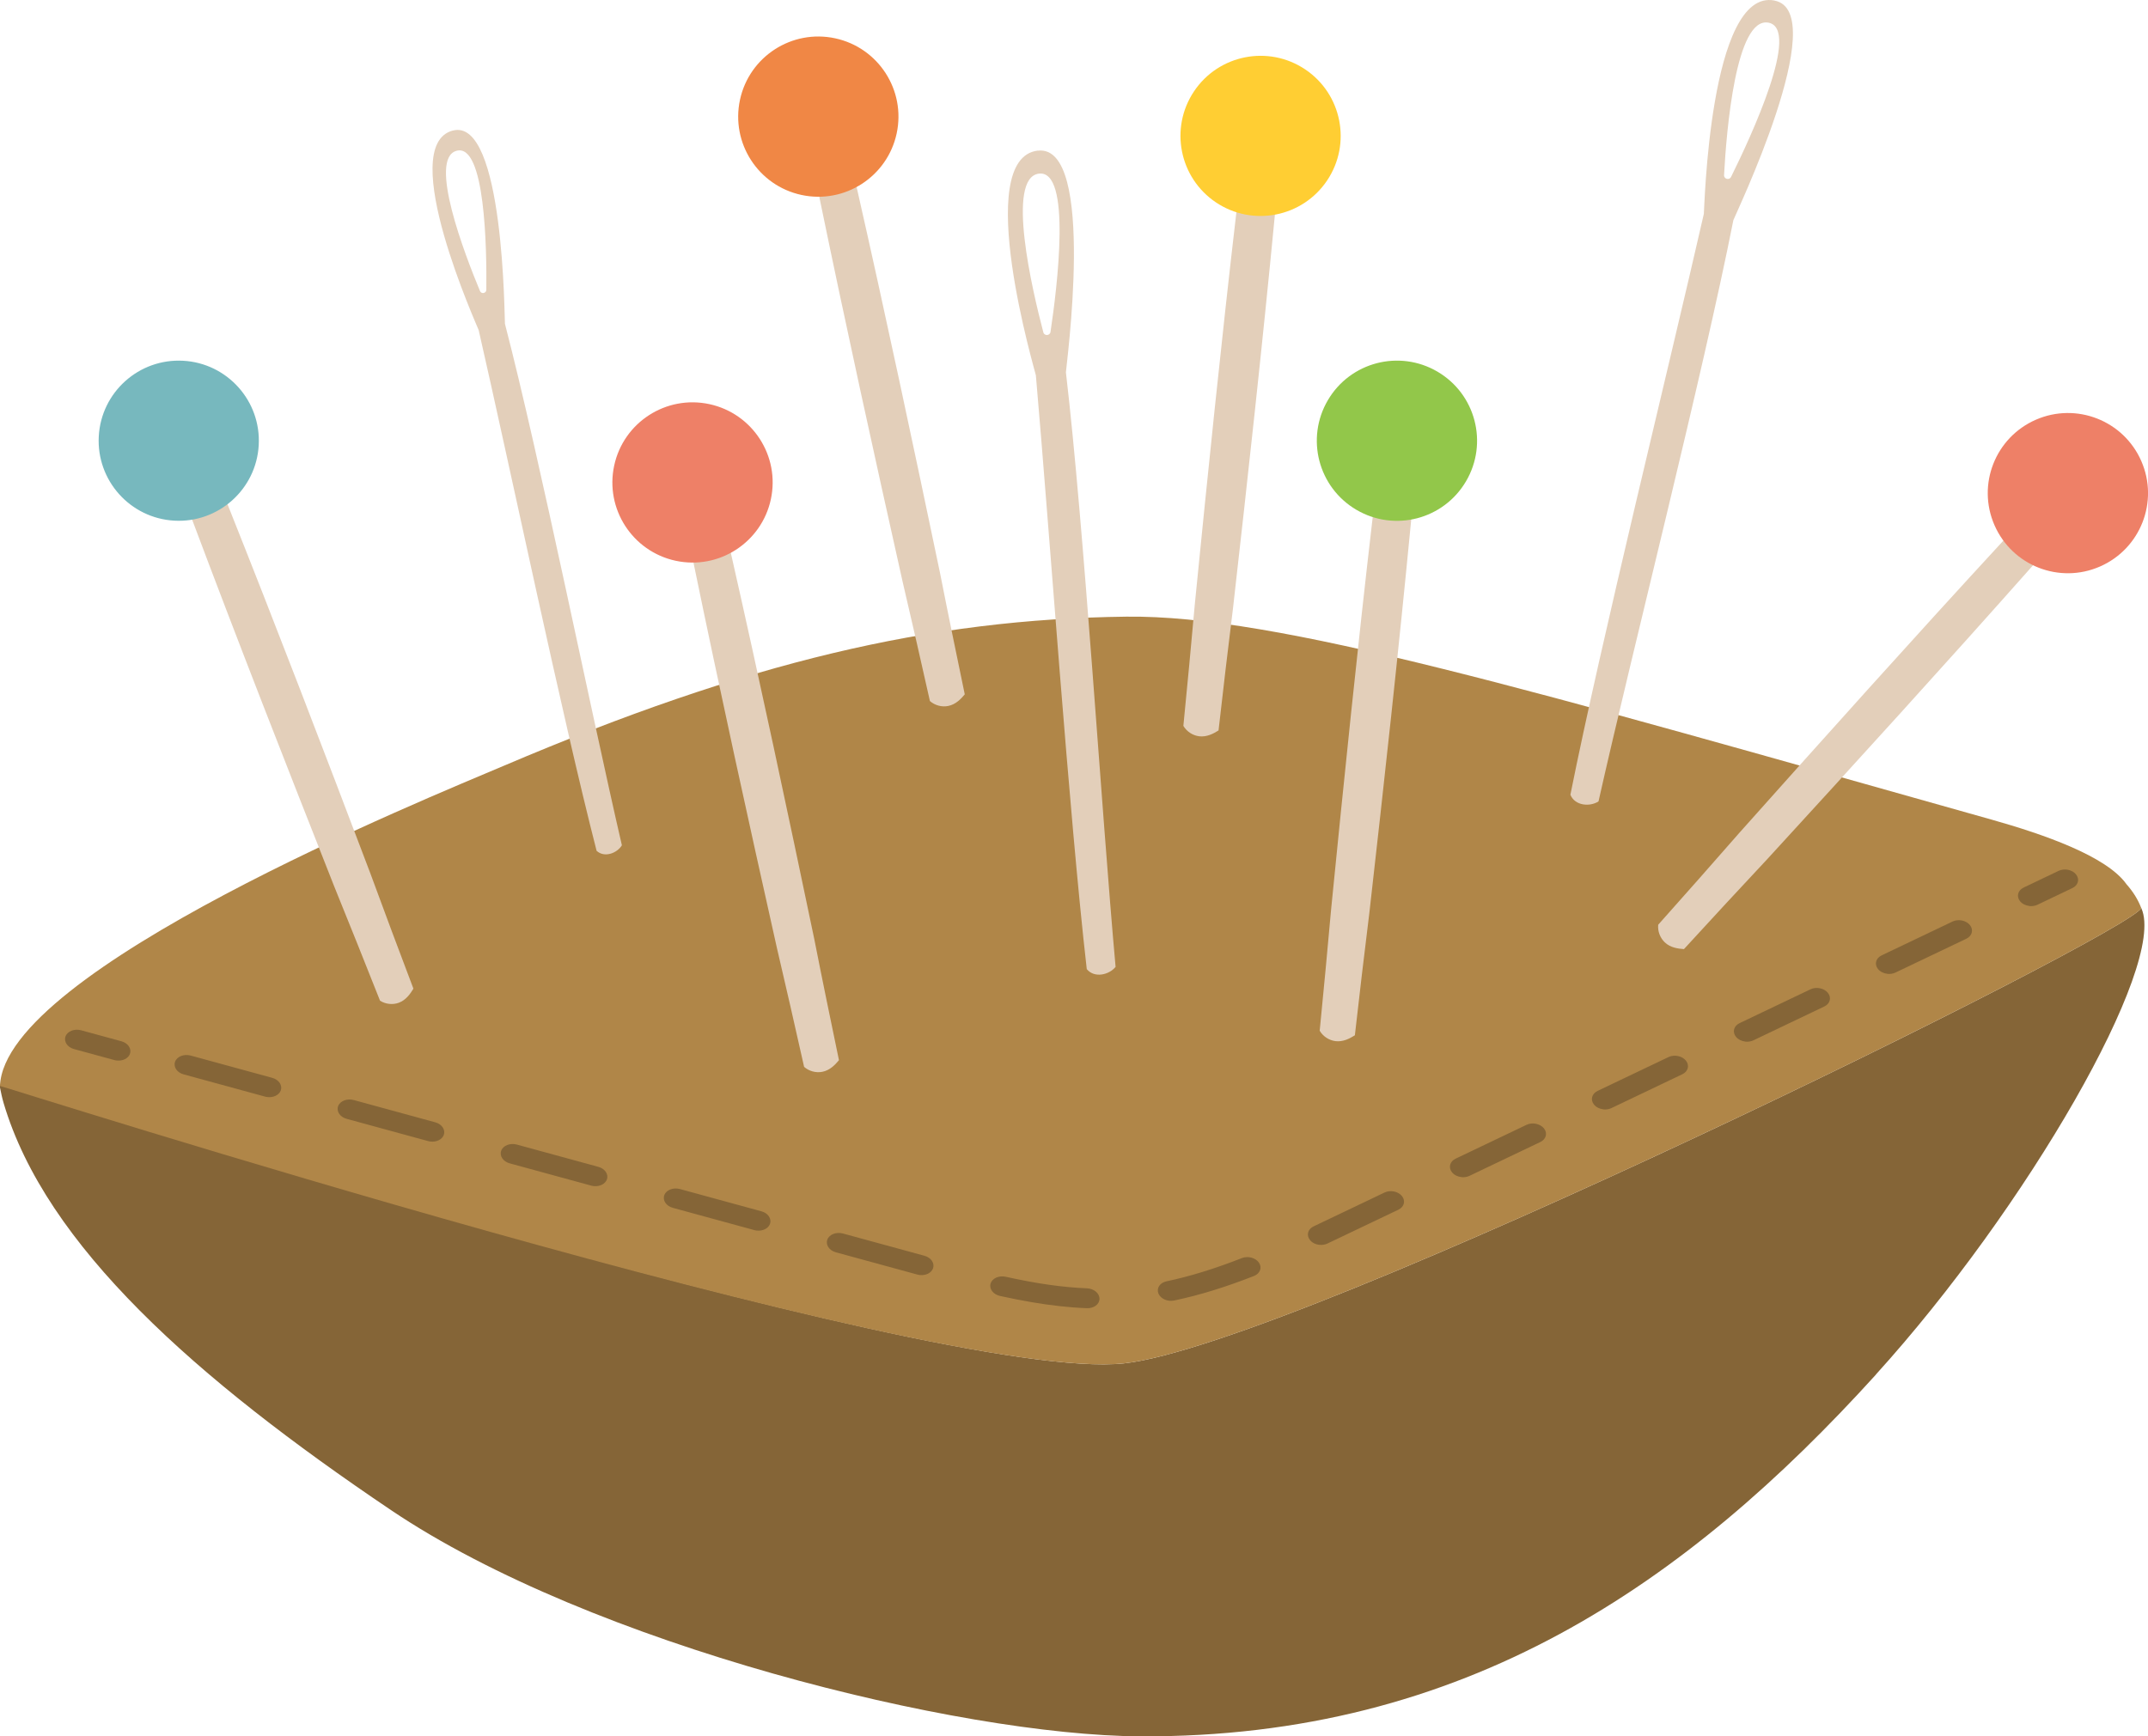 <?xml version="1.0" encoding="UTF-8"?>
<svg id="Layer_2" xmlns="http://www.w3.org/2000/svg" viewBox="0 0 334.66 270.59">
  <defs>
    <style>
      .cls-1 {
        fill: #92c74a;
      }

      .cls-2 {
        fill: #77b8be;
      }

      .cls-3 {
        fill: #ffce33;
      }

      .cls-4 {
        fill: #ee8067;
      }

      .cls-5 {
        fill: #e3cfba;
      }

      .cls-6 {
        fill: #b08648;
      }

      .cls-7 {
        fill: #f08745;
      }

      .cls-8 {
        fill: #856537;
      }
    </style>
  </defs>
  <g id="_Ñëîé_1" data-name="Ñëîé_1">
    <g>
      <path class="cls-8" d="M292.27,214.22c-29.45,32.47-63.91,56.64-114.67,56.37-28.16-.15-85.49-14.22-116.69-35.26C30.47,214.81,7.13,194.11.56,171.89c-.23-.78-.4-1.59-.56-2.4h0c0-.09,0-.17,0-.26.03-.14.1-.28.14-.42.2.14,145.29,46.82,174.96,43.66,27.04-2.88,157.01-67.1,158.51-70.97.01.03.02.05.03.08,3.94,8.83-17.9,46.74-41.39,72.64Z"/>
      <path class="cls-6" d="M333.62,141.5c-1.5,3.87-131.47,68.09-158.51,70.97C145.43,215.64.04,169.1,0,169.24c.61-18.08,66.58-44.83,78.56-49.93,37.86-16.12,66.23-22.84,96.92-23.21,23.48-.28,62.81,11.37,134.85,31.64,7.94,2.24,17.87,5.66,20.98,10.06,1.06,1.2,1.81,2.43,2.29,3.69Z"/>
      <g>
        <path class="cls-8" d="M18.19,165.27c-.13-.01-.26-.04-.38-.07l-6.27-1.71c-1.04-.28-1.63-1.17-1.33-1.98.3-.81,1.39-1.23,2.43-.95l6.27,1.71c1.04.28,1.63,1.17,1.33,1.98-.27.71-1.14,1.12-2.05,1.02Z"/>
        <path class="cls-8" d="M165.11,203.55c-2.85-.31-5.9-.84-9.31-1.59-1.05-.23-1.71-1.09-1.47-1.92.24-.82,1.29-1.3,2.35-1.07,4.83,1.07,8.87,1.65,12.66,1.8,1.1.05,1.96.77,1.96,1.63,0,.86-.87,1.51-1.96,1.47-1.37-.05-2.8-.16-4.24-.32ZM143.31,198.7c-.13-.01-.26-.04-.38-.07l-12.7-3.47c-1.04-.28-1.63-1.17-1.33-1.98.3-.81,1.39-1.23,2.43-.95l12.7,3.47c1.04.28,1.63,1.17,1.33,1.98-.27.71-1.14,1.12-2.05,1.02ZM182.18,202.71c-.76-.08-1.45-.52-1.7-1.14-.33-.83.24-1.68,1.27-1.89,3.66-.77,7.5-1.96,11.74-3.62.95-.37,2.14-.05,2.66.72.52.77.17,1.7-.78,2.07-4.46,1.75-8.52,3-12.43,3.82-.26.05-.52.06-.77.04ZM117.91,191.77c-.13-.01-.26-.04-.38-.07l-12.7-3.47c-1.04-.28-1.63-1.17-1.33-1.98.3-.81,1.39-1.23,2.43-.95l12.7,3.47c1.04.28,1.63,1.17,1.33,1.98-.27.71-1.14,1.12-2.05,1.02ZM92.5,184.84c-.13-.01-.26-.04-.38-.07l-12.7-3.47c-1.04-.28-1.63-1.17-1.33-1.98.3-.81,1.39-1.23,2.43-.95l12.7,3.47c1.04.28,1.63,1.17,1.33,1.98-.27.71-1.14,1.12-2.05,1.02ZM205.56,194c-.58-.06-1.13-.33-1.47-.76-.59-.74-.34-1.69.57-2.12l11.06-5.28c.9-.43,2.12-.18,2.71.56.59.74.34,1.69-.56,2.12l-11.07,5.28c-.38.18-.82.24-1.24.19ZM67.09,177.9c-.13-.01-.26-.04-.38-.07l-12.7-3.47c-1.04-.28-1.63-1.17-1.33-1.98.3-.81,1.39-1.23,2.43-.95l12.7,3.47c1.04.28,1.63,1.17,1.33,1.98-.27.71-1.14,1.12-2.05,1.02ZM41.69,170.97c-.13-.01-.26-.04-.38-.07l-12.7-3.47c-1.04-.28-1.63-1.17-1.33-1.98.3-.81,1.39-1.23,2.43-.95l12.7,3.47c1.04.28,1.63,1.17,1.33,1.98-.27.71-1.14,1.12-2.05,1.02ZM227.69,183.44c-.58-.06-1.13-.33-1.47-.75-.59-.74-.34-1.69.56-2.12l11.06-5.28c.9-.43,2.12-.18,2.71.56.59.74.34,1.69-.56,2.12l-11.06,5.28c-.38.18-.82.24-1.24.2ZM249.81,172.88c-.58-.06-1.13-.33-1.47-.75-.59-.74-.34-1.69.56-2.12l11.06-5.28c.9-.43,2.12-.18,2.71.56.59.74.34,1.69-.56,2.12l-11.06,5.28c-.38.18-.82.24-1.24.2ZM271.93,162.32c-.58-.06-1.13-.33-1.47-.75-.59-.74-.34-1.69.56-2.12l11.06-5.28c.9-.43,2.12-.18,2.71.56.59.74.34,1.69-.56,2.12l-11.06,5.28c-.38.18-.82.24-1.24.2ZM294.06,151.76c-.58-.06-1.13-.33-1.47-.75-.59-.74-.34-1.69.56-2.12l11.06-5.28c.91-.43,2.12-.18,2.71.56.59.74.34,1.69-.56,2.12l-11.06,5.28c-.38.18-.82.24-1.24.2Z"/>
        <path class="cls-8" d="M316.19,141.19c-.58-.06-1.13-.33-1.47-.75-.59-.74-.34-1.69.56-2.12l5.46-2.61c.9-.43,2.12-.18,2.71.56.59.74.34,1.69-.56,2.12l-5.46,2.61c-.38.18-.82.24-1.24.2Z"/>
      </g>
      <g>
        <path class="cls-5" d="M199.53,23.86c-.29,3.19-.59,6.39-.9,9.6-1.95,20.37-4.23,41.06-6.52,61.27-.83,6.63-1.5,12.45-2.26,19.1-.79.5-1.84,1.06-3.03.91-1.01-.13-1.94-.75-2.45-1.62.62-6.34,1.23-12.69,1.79-19.03,2-20.15,4.11-40.77,6.47-61.01.38-3.29.77-6.56,1.16-9.82.05-.45.46-.77.91-.72l4.09.43c.45.05.77.45.73.89Z"/>
        <circle class="cls-3" cx="196.4" cy="21.18" r="12.48" transform="translate(69.41 172.49) rotate(-56.15)"/>
      </g>
      <g>
        <path class="cls-5" d="M220.77,71.37c-.29,3.19-.59,6.39-.9,9.6-1.95,20.37-4.23,41.06-6.52,61.27-.83,6.63-1.5,12.45-2.26,19.1-.79.5-1.84,1.06-3.03.91-1.01-.13-1.94-.75-2.45-1.62.62-6.34,1.23-12.69,1.79-19.03,2-20.15,4.11-40.77,6.47-61.01.38-3.29.77-6.56,1.16-9.82.05-.45.46-.77.91-.72l4.09.43c.45.05.77.45.73.89Z"/>
        <path class="cls-1" d="M228.41,75c3.49-5.95,1.5-13.59-4.45-17.08-5.95-3.49-13.59-1.5-17.08,4.45s-1.5,13.59,4.45,17.08c5.95,3.49,13.59,1.5,17.08-4.45Z"/>
      </g>
      <path class="cls-5" d="M276.46.08c-10.16-1.96-10.92,32.89-11,33.25-5.45,23.93-16,66.53-20.79,90.52.7,1.74,3.05,1.91,4.38,1.04,5.37-23.92,16.25-66.46,21.01-90.58.07-.36,15.51-32.46,6.41-34.22ZM269.7,27.57c-.28.56-1.12.34-1.09-.29.37-6.88,1.83-24.68,6.91-23.75,5.1.94-2.69,17.72-5.82,24.04Z"/>
      <path class="cls-5" d="M161.68,23.47c-10.27,1.24-.33,34.65-.29,35.02,2.14,24.45,5.15,68.24,7.93,92.54,1.2,1.45,3.49.89,4.49-.35-2.21-24.41-4.88-68.24-7.74-92.66-.04-.36,4.82-35.65-4.38-34.54ZM163.67,51.72c-.09.62-.97.66-1.12.06-1.75-6.67-5.82-24.05-.7-24.72,5.14-.67,2.87,17.69,1.82,24.66Z"/>
      <path class="cls-5" d="M70.55,20.34c-8.96,2.36,3.95,30.79,4.03,31.11,4.9,21.43,12.92,59.91,18.37,81.14,1.24,1.14,3.2.36,3.94-.86-4.95-21.39-12.69-59.95-18.22-81.27-.08-.32-.09-32.23-8.12-30.11ZM75.77,45.16c0,.56-.78.71-.99.19-2.37-5.7-8.11-20.63-3.65-21.85,4.48-1.23,4.71,15.35,4.64,21.66Z"/>
      <g>
        <path class="cls-5" d="M323.13,80.86c-2.11,2.41-4.24,4.82-6.38,7.23-13.57,15.32-27.58,30.71-41.32,45.7-4.57,4.88-8.54,9.18-13.07,14.12-.93-.07-2.11-.22-2.98-1.05-.74-.7-1.13-1.74-1.03-2.75,4.24-4.76,8.46-9.53,12.65-14.33,13.47-15.11,27.31-30.54,41.13-45.53,2.24-2.43,4.48-4.85,6.72-7.26.31-.33.82-.35,1.16-.05l3.06,2.76c.33.3.36.82.07,1.15Z"/>
        <path class="cls-4" d="M327.17,88.29c6.32-2.76,9.21-10.11,6.45-16.43-2.76-6.32-10.11-9.21-16.43-6.45-6.32,2.76-9.21,10.11-6.45,16.43,2.76,6.32,10.11,9.21,16.43,6.45Z"/>
      </g>
      <g>
        <path class="cls-5" d="M31.86,69.64c1.2,2.97,2.39,5.95,3.59,8.95,7.58,19.01,15.03,38.45,22.23,57.46,2.3,6.28,4.36,11.75,6.73,18.02-.48.8-1.15,1.78-2.28,2.2-.96.35-2.07.22-2.92-.32-2.35-5.92-4.71-11.85-7.11-17.74-7.44-18.83-15-38.13-22.16-57.21-1.16-3.1-2.32-6.19-3.46-9.27-.16-.42.06-.89.48-1.06l3.84-1.49c.42-.16.89.04,1.06.46Z"/>
        <path class="cls-2" d="M40.31,69.37c.38-6.88-4.89-12.77-11.77-13.15-6.88-.38-12.77,4.89-13.15,11.77-.38,6.88,4.89,12.77,11.77,13.15,6.88.38,12.77-4.89,13.15-11.77Z"/>
      </g>
      <g>
        <path class="cls-5" d="M111.71,76.75c.72,3.12,1.44,6.25,2.15,9.4,4.53,19.96,8.85,40.32,13.01,60.22,1.29,6.56,2.48,12.29,3.84,18.85-.6.72-1.41,1.58-2.59,1.81-1,.2-2.08-.1-2.84-.77-1.4-6.22-2.8-12.43-4.26-18.63-4.42-19.76-8.87-40-12.98-59.97-.67-3.24-1.32-6.47-1.97-9.69-.09-.44.2-.87.64-.97l4.02-.87c.44-.1.87.18.98.62Z"/>
        <path class="cls-4" d="M120.1,77.81c1.45-6.74-2.84-13.38-9.58-14.83-6.74-1.45-13.38,2.84-14.83,9.58-1.45,6.74,2.84,13.38,9.58,14.83,6.74,1.45,13.38-2.84,14.83-9.58Z"/>
      </g>
      <g>
        <path class="cls-5" d="M131.31,19.74c.72,3.12,1.44,6.25,2.15,9.4,4.53,19.96,8.85,40.32,13.01,60.22,1.29,6.56,2.48,12.29,3.84,18.85-.6.72-1.41,1.58-2.59,1.81-1,.2-2.08-.1-2.84-.77-1.4-6.22-2.8-12.43-4.26-18.63-4.42-19.76-8.87-40-12.98-59.97-.67-3.24-1.32-6.47-1.97-9.69-.09-.44.19-.87.64-.97l4.02-.87c.44-.1.87.18.98.62Z"/>
        <path class="cls-7" d="M139.7,20.8c1.45-6.74-2.84-13.38-9.58-14.83-6.74-1.45-13.38,2.84-14.83,9.58-1.45,6.74,2.84,13.38,9.58,14.83,6.74,1.45,13.38-2.84,14.83-9.58Z"/>
      </g>
    </g>
  </g>
</svg>